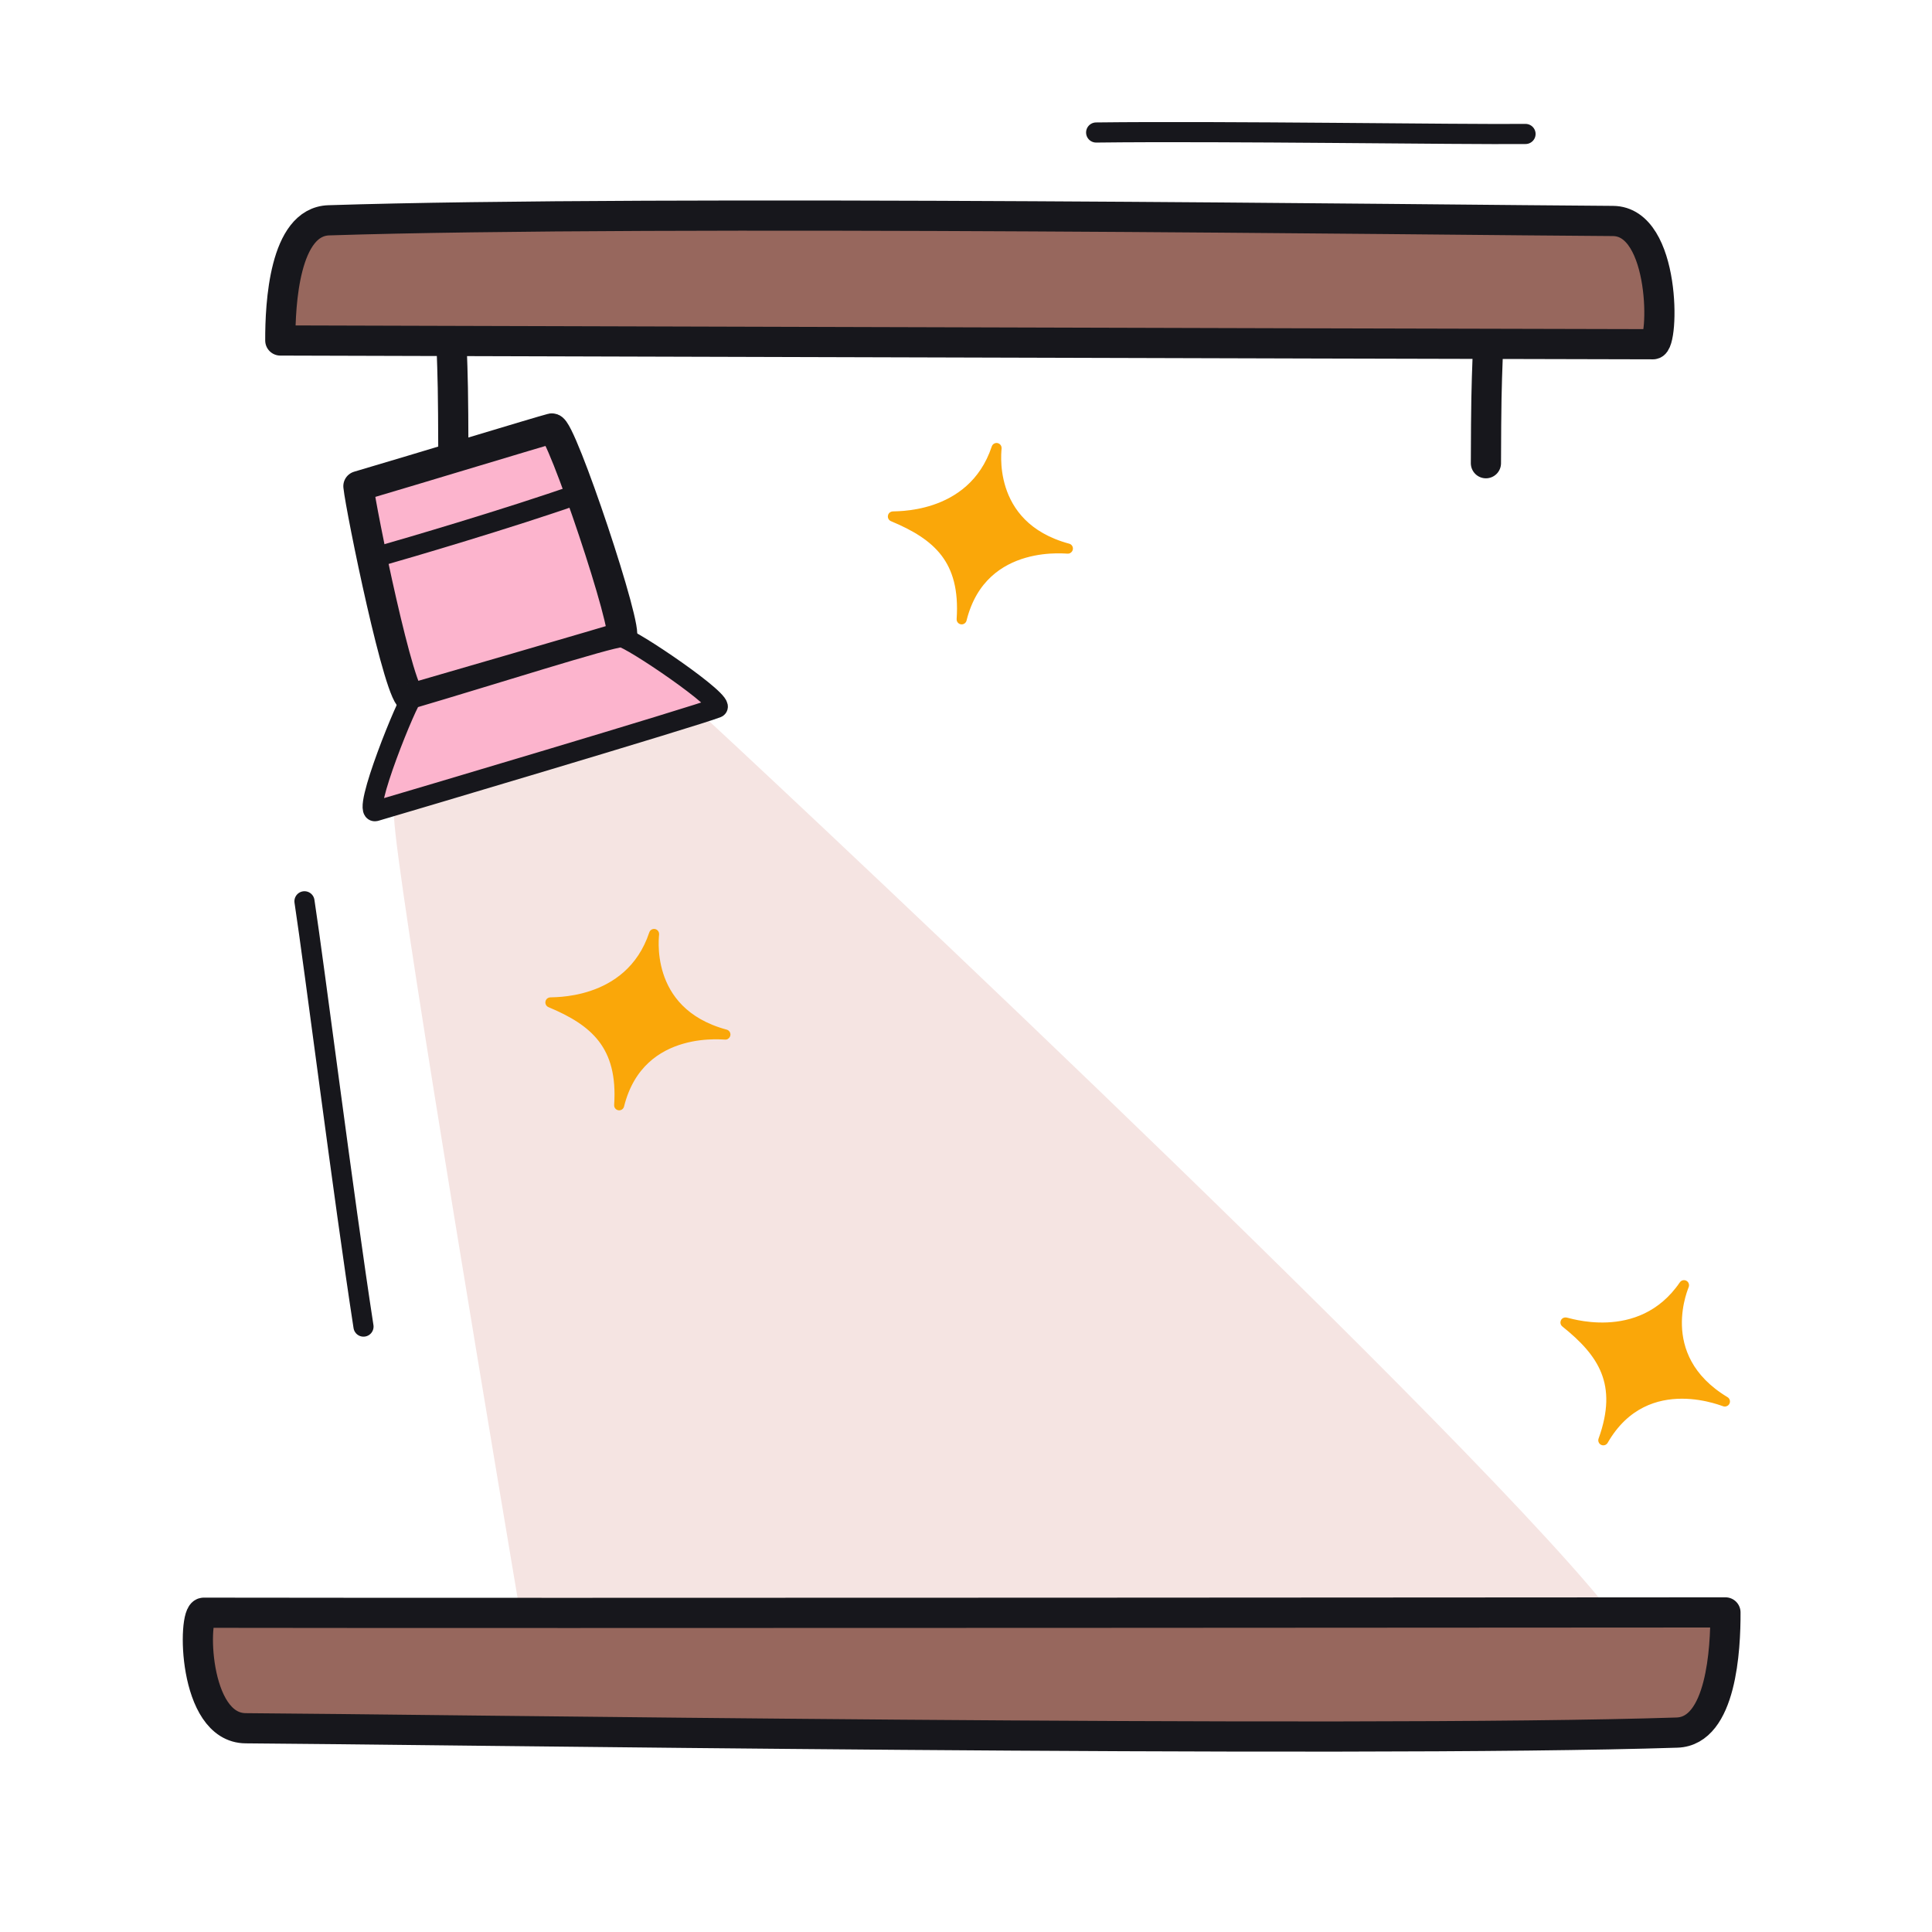 <svg xmlns="http://www.w3.org/2000/svg" width="192" height="192" style="width:100%;height:100%;transform:translate3d(0,0,0);content-visibility:visible" viewBox="0 0 192 192"><defs><clipPath id="e"><path d="M0 0h192v192H0z"/></clipPath><clipPath id="h"><path d="M0 0h192v192H0z"/></clipPath><clipPath id="f"><path d="M0 0h192v192H0z"/></clipPath><filter id="a" width="100%" height="100%" x="0%" y="0%" filterUnits="objectBoundingBox"><feComponentTransfer in="SourceGraphic"><feFuncA tableValues="1.0 0.0" type="table"/></feComponentTransfer></filter><filter id="c" width="100%" height="100%" x="0%" y="0%" filterUnits="objectBoundingBox"><feComponentTransfer in="SourceGraphic"><feFuncA tableValues="1.0 0.0" type="table"/></feComponentTransfer></filter><path id="b" fill="red" d="M106.126 54.514c.469.126-8.481-1.317-10.557 7.036.404-5.984-2.444-8.382-6.834-10.218-.229-.096 7.858.549 10.301-6.809.073-.219-1.287 7.733 7.09 9.991" style="display:block"/><path id="d" fill="#97675D" d="M206.471 234.435c6.888-.861 7.529-51.66 7.506-74.195-7.043 0-185.879.3-235.622.195-1.712-.004-1.73 71.143 6.506 71.326 25.231.562 170.723 9.033 221.61 2.674" class="quaternary" style="display:block"/><mask id="i" mask-type="alpha" maskUnits="userSpaceOnUse"><g filter="url(#a)"><path fill="#fff" d="M0 0h192v192H0z" opacity="0"/><use xmlns:ns1="http://www.w3.org/1999/xlink" ns1:href="#b"/></g></mask><mask id="g" mask-type="alpha" maskUnits="userSpaceOnUse"><g filter="url(#c)"><path fill="#fff" d="M0 0h192v192H0z" opacity="0"/><use xmlns:ns2="http://www.w3.org/1999/xlink" ns2:href="#d"/></g></mask></defs><g clip-path="url(#e)"><g clip-path="url(#f)" style="display:block"><g style="display:block"><path fill="#F5E4E2" d="M159.675 159.722C143.75 139.971 70.49 71.58 69.913 71.164c-1.144-.822-29.344 9.007-30.71 9.487-.76.267 7.147 47.881 12.293 78.516" class="quinary"/><path fill="#FCB4CD" d="M40.931 69.408c-1.174.335-5.083-18.84-5.312-21.092 5.794-1.703 18.034-5.433 19.218-5.735.896-.23 7.812 20.449 6.918 20.748-.647.217-18.866 5.52-20.824 6.079" class="tertiary"/><path fill="none" stroke="#17171C" stroke-linecap="round" stroke-linejoin="round" stroke-width="3" d="M40.931 69.408c-1.174.335-5.083-18.84-5.312-21.092 5.794-1.703 18.034-5.433 19.218-5.735.896-.23 7.812 20.449 6.918 20.748-.647.217-18.866 5.52-20.824 6.079" class="primary"/><path fill="#FCB4CD" d="M37.329 80.606c-1.531.447 3.369-11.474 3.602-11.198 7.566-2.224 19.612-6.064 20.823-6.079.829-.01 10.575 6.58 9.5 7.008-2.069.825-31.373 9.524-33.925 10.269" class="tertiary"/><path fill="none" stroke="#17171C" stroke-linecap="round" stroke-linejoin="round" stroke-width="2" d="M37.329 80.606c-1.531.447 3.369-11.474 3.602-11.198 7.566-2.224 19.612-6.064 20.823-6.079.829-.01 10.575 6.58 9.5 7.008-2.069.825-31.373 9.524-33.925 10.269m.472-25.367c2.553-.722 12.873-3.752 19.638-6.132M30.258 89.569c.987 6.47 3.899 29.533 5.866 42.267" class="primary"/></g><g mask="url(#g)" style="display:block"><path fill="none" stroke="#FAA709" stroke-linecap="round" stroke-linejoin="round" d="M32.282 159.732c15.926-19.752 89.21-88.428 89.788-88.843 1.144-.823 29.312 9.43 30.676 9.91.76.267-5.778 46.672-9.664 77.946" class="secondary"/><path fill="#FAA709" d="M32.282 159.732c15.926-19.752 89.21-88.428 89.788-88.843 1.144-.823 29.312 9.43 30.676 9.91.76.267-5.778 46.672-9.664 77.946" class="secondary"/><path fill="#FCB4CD" d="M150.643 69.408c1.174.335 5.083-18.84 5.312-21.092-5.794-1.703-18.034-5.433-19.218-5.735-.896-.23-7.812 20.449-6.918 20.748.647.217 18.866 5.52 20.824 6.079" class="tertiary"/><path fill="none" stroke="#17171C" stroke-linecap="round" stroke-linejoin="round" stroke-width="3" d="M150.643 69.408c1.174.335 5.083-18.84 5.312-21.092-5.794-1.703-18.034-5.433-19.218-5.735-.896-.23-7.812 20.449-6.918 20.748.647.217 18.866 5.52 20.824 6.079" class="primary"/><path fill="#FCB4CD" d="M154.245 80.606c1.53.447-3.37-11.474-3.602-11.198-7.566-2.224-19.612-6.064-20.823-6.08-.83-.01-10.575 6.58-9.5 7.009 2.069.825 31.373 9.524 33.925 10.269" class="tertiary"/><path fill="none" stroke="#17171C" stroke-linecap="round" stroke-linejoin="round" stroke-width="2" d="M154.245 80.606c1.53.447-3.37-11.474-3.602-11.198-7.566-2.224-19.612-6.064-20.823-6.08-.83-.01-10.575 6.58-9.5 7.009 2.069.825 31.373 9.524 33.925 10.269m-19.588-31.411c2.506.85 12.743 4.212 19.846 6.148" class="primary"/><path fill="none" stroke="#17171C" stroke-dasharray="47 19" stroke-dashoffset="-39" stroke-linecap="round" stroke-linejoin="round" stroke-width="2" d="M121.514 80.98c-4.592 4.666-48.719 48.157-57.739 57.358" class="primary"/></g><g style="display:block"><path fill="none" stroke="#FAA709" stroke-linecap="round" stroke-linejoin="round" d="M106.126 54.514c.469.126-8.481-1.317-10.557 7.036.404-5.984-2.444-8.382-6.834-10.218-.229-.096 7.858.549 10.301-6.809.073-.219-1.287 7.733 7.09 9.991" class="secondary"/><path fill="#FAA709" d="M106.126 54.514c.469.126-8.481-1.317-10.557 7.036.404-5.984-2.444-8.382-6.834-10.218-.229-.096 7.858.549 10.301-6.809.073-.219-1.287 7.733 7.09 9.991" class="secondary"/></g><g style="display:block"><path fill="none" stroke="#FAA709" stroke-linecap="round" stroke-linejoin="round" d="M72.089 102.808c.469.126-8.481-1.317-10.557 7.036.404-5.984-2.444-8.382-6.834-10.218-.229-.096 7.858.549 10.301-6.809.073-.219-1.287 7.733 7.09 9.991" class="secondary"/><path fill="#FAA709" d="M72.089 102.808c.469.126-8.481-1.317-10.557 7.036.404-5.984-2.444-8.382-6.834-10.218-.229-.096 7.858.549 10.301-6.809.073-.219-1.287 7.733 7.09 9.991" class="secondary"/></g><g style="display:block"><path fill="none" stroke="#FAA709" stroke-linecap="round" stroke-linejoin="round" d="M171.421 139.276c.416.25-7.792-3.6-12.086 3.86 2.034-5.642-.044-8.73-3.76-11.704-.194-.155 7.405 2.69 11.778-3.712.13-.19-3.365 7.081 4.068 11.556" class="secondary"/><path fill="#FAA709" d="M171.421 139.276c.416.25-7.792-3.6-12.086 3.86 2.034-5.642-.044-8.73-3.76-11.704-.194-.155 7.405 2.69 11.778-3.712.13-.19-3.365 7.081 4.068 11.556" class="secondary"/></g><g style="display:block"><path fill="#97675D" d="M151.61 13.31c-6.55.07-29.79-.3-42.68-.14m-76.26 8.72c-4.42.15-4.83 8.32-4.81 11.95 4.52 0 104.49.31 136.42.37 1.1 0 1.3-12.22-3.99-12.25-16.19-.09-94.97-1.12-127.62-.07m12.21 12.39c.12 3.31.16 4.55.17 10.7m102.8-9.65c-.12 3.31-.16 4.55-.18 10.7" class="quaternary"/><path fill="none" stroke="#17171C" stroke-linecap="round" stroke-linejoin="round" stroke-width="2" d="M151.606 13.313c-6.546.066-29.788-.299-42.672-.145" class="primary"/><path fill="none" stroke="#17171C" stroke-linecap="round" stroke-linejoin="round" stroke-width="3" d="M32.674 21.894c-4.42.143-4.832 8.32-4.818 11.943 4.52 0 104.495.316 136.426.373 1.099.001 1.294-12.219-3.992-12.25-16.194-.09-94.972-1.118-127.616-.066m12.202 12.382c.122 3.316.16 4.558.178 10.708m102.796-9.658c-.123 3.316-.16 4.558-.18 10.708" class="primary"/></g><g style="display:block"><path fill="#97675D" d="M166.656 172.183c4.421-.139 4.832-8.316 4.817-11.943-4.52 0-119.301.088-151.226.031-1.099-.001-1.11 11.45 4.176 11.481 16.194.09 109.59 1.488 142.233.431" class="quaternary"/><path fill="none" stroke="#17171C" stroke-linecap="round" stroke-linejoin="round" stroke-width="3" d="M166.656 172.183c4.421-.139 4.832-8.316 4.817-11.943-4.52 0-119.301.088-151.226.031-1.099-.001-1.11 11.45 4.176 11.481 16.194.09 109.59 1.488 142.233.431" class="primary"/></g></g><g clip-path="url(#h)" style="display:none"><g style="display:block"><path fill="none" stroke="#F5E4E2" stroke-linecap="round" stroke-linejoin="round" d="M158.632 158.456c-17.836-21.243-88.153-86.885-88.719-87.292q0 0 0 0c-1.144-.822-29.344 9.007-30.709 9.487-.76.267 7.146 47.881 12.292 78.516q0 0 0 0" class="quinary"/><path fill="#F5E4E2" d="M158.632 158.456c-17.836-21.243-88.153-86.885-88.719-87.292-1.144-.822-29.344 9.007-30.709 9.487-.76.267 7.146 47.881 12.292 78.516" class="quinary"/><path fill="#FCB4CD" d="M40.931 69.408c-1.174.335-5.083-18.84-5.312-21.092 5.794-1.703 18.034-5.433 19.218-5.735.896-.23 7.812 20.449 6.918 20.748-.647.217-18.866 5.52-20.824 6.079" class="tertiary"/><path fill="none" stroke="#17171C" stroke-linecap="round" stroke-linejoin="round" stroke-width="3" d="M40.931 69.408c-1.174.335-5.083-18.84-5.312-21.092 5.794-1.703 18.034-5.433 19.218-5.735.896-.23 7.812 20.449 6.918 20.748-.647.217-18.866 5.52-20.824 6.079" class="primary"/><path fill="#FCB4CD" d="M37.329 80.606c-1.531.447 3.369-11.474 3.602-11.198 7.566-2.224 19.612-6.064 20.823-6.079.829-.01 10.575 6.58 9.5 7.008-2.069.825-31.373 9.524-33.925 10.269" class="tertiary"/><path fill="none" stroke="#17171C" stroke-linecap="round" stroke-linejoin="round" stroke-width="2" d="M37.329 80.606c-1.531.447 3.369-11.474 3.602-11.198 7.566-2.224 19.612-6.064 20.823-6.079.829-.01 10.575 6.58 9.5 7.008-2.069.825-31.373 9.524-33.925 10.269m.472-25.367c2.553-.722 12.873-3.752 19.638-6.132M30.258 89.569c.987 6.471 3.899 29.534 5.866 42.268" class="primary"/></g><g mask="url(#i)" style="display:block"><path fill="none" stroke="#FAA709" stroke-linecap="round" stroke-linejoin="round" d="M143.083 158.744c3.885-31.274 10.424-77.678 9.663-77.945-1.364-.48-29.532-10.733-30.676-9.91q0 0 0 0c-.569.408-71.501 66.879-88.967 87.843" class="secondary"/><path fill="#FAA709" d="M143.083 158.744c3.885-31.274 10.424-77.678 9.663-77.945-1.364-.48-29.532-10.733-30.676-9.91-.569.408-71.501 66.879-88.967 87.843" class="secondary"/><path fill="#FCB4CD" d="M150.643 69.408c1.174.335 5.083-18.84 5.312-21.092-5.794-1.703-18.034-5.433-19.218-5.735-.896-.23-7.812 20.449-6.918 20.748.647.217 18.866 5.52 20.824 6.079" class="tertiary"/><path fill="none" stroke="#17171C" stroke-linecap="round" stroke-linejoin="round" stroke-width="3" d="M150.643 69.408c1.174.335 5.083-18.84 5.312-21.092-5.794-1.703-18.034-5.433-19.218-5.735-.896-.23-7.812 20.449-6.918 20.748.647.217 18.866 5.52 20.824 6.079" class="primary"/><path fill="#FCB4CD" d="M154.245 80.606c1.531.447-3.369-11.474-3.602-11.198-7.566-2.224-19.612-6.064-20.823-6.079-.829-.01-10.575 6.58-9.5 7.008 2.069.825 31.373 9.524 33.925 10.269" class="tertiary"/><path fill="none" stroke="#17171C" stroke-linecap="round" stroke-linejoin="round" stroke-width="2" d="M154.245 80.606c1.531.447-3.369-11.474-3.602-11.198-7.566-2.224-19.612-6.064-20.823-6.079-.829-.01-10.575 6.58-9.5 7.008 2.069.825 31.373 9.524 33.925 10.269m-19.588-31.411c2.506.85 12.743 4.212 19.846 6.148" class="primary"/><path fill="none" stroke="#17171C" stroke-dasharray="47 19" stroke-dashoffset="-39" stroke-linecap="round" stroke-linejoin="round" stroke-width="2" d="M121.514 80.98c-4.592 4.666-48.718 48.157-57.738 57.358" class="primary"/></g><g style="display:block"><path fill="none" stroke="#FAA709" stroke-linecap="round" stroke-linejoin="round" d="M106.126 54.514c.469.126-8.481-1.317-10.557 7.036.404-5.984-2.444-8.382-6.834-10.218-.229-.096 7.858.549 10.301-6.809.073-.219-1.287 7.733 7.09 9.991" class="secondary"/><path fill="#FAA709" d="M106.126 54.514c.469.126-8.481-1.317-10.557 7.036.404-5.984-2.444-8.382-6.834-10.218-.229-.096 7.858.549 10.301-6.809.073-.219-1.287 7.733 7.09 9.991" class="secondary"/></g><g style="display:block"><path fill="none" stroke="#FAA709" stroke-linecap="round" stroke-linejoin="round" d="M72.089 102.808c.469.126-8.481-1.317-10.557 7.036.404-5.984-2.444-8.382-6.834-10.218-.229-.096 7.858.549 10.301-6.809.073-.219-1.287 7.733 7.09 9.991" class="secondary"/><path fill="#FAA709" d="M72.089 102.808c.469.126-8.481-1.317-10.557 7.036.404-5.984-2.444-8.382-6.834-10.218-.229-.096 7.858.549 10.301-6.809.073-.219-1.287 7.733 7.09 9.991" class="secondary"/></g><g style="display:block"><path fill="none" stroke="#FAA709" stroke-linecap="round" stroke-linejoin="round" d="M171.421 139.276c.416.25-7.792-3.6-12.086 3.86 2.034-5.642-.044-8.731-3.76-11.704-.194-.155 7.405 2.69 11.778-3.712.13-.19-3.365 7.081 4.068 11.556" class="secondary"/><path fill="#FAA709" d="M171.421 139.276c.416.25-7.792-3.6-12.086 3.86 2.034-5.642-.044-8.731-3.76-11.704-.194-.155 7.405 2.69 11.778-3.712.13-.19-3.365 7.081 4.068 11.556" class="secondary"/></g><g style="display:block"><path fill="#97675D" d="M151.61 13.31c-6.55.07-29.79-.3-42.68-.14m-76.26 8.72c-4.42.15-4.83 8.32-4.81 11.95 4.52 0 104.49.31 136.42.37 1.1 0 1.3-12.22-3.99-12.25-16.19-.09-94.97-1.12-127.62-.07m12.21 12.39c.12 3.31.16 4.55.17 10.7m102.8-9.65c-.12 3.31-.16 4.55-.18 10.7" class="quaternary"/><path fill="none" stroke="#17171C" stroke-linecap="round" stroke-linejoin="round" stroke-width="2" d="M151.606 13.313c-6.546.066-29.788-.299-42.672-.145" class="primary"/><path fill="none" stroke="#17171C" stroke-linecap="round" stroke-linejoin="round" stroke-width="3" d="M32.674 21.894c-4.42.143-4.832 8.32-4.818 11.943 4.52 0 104.495.316 136.426.373 1.099.001 1.294-12.219-3.992-12.25-16.194-.09-94.972-1.118-127.616-.066m12.202 12.382c.122 3.316.16 4.558.178 10.708m102.796-9.658c-.123 3.316-.16 4.558-.18 10.708" class="primary"/></g><g style="display:block"><path fill="#97675D" d="M166.656 172.183c4.421-.139 4.832-8.316 4.817-11.943-4.52 0-119.301.088-151.226.031-1.099-.001-1.11 11.45 4.176 11.481 16.194.09 109.59 1.488 142.233.431" class="quaternary"/><path fill="none" stroke="#17171C" stroke-linecap="round" stroke-linejoin="round" stroke-width="3" d="M166.656 172.183c4.421-.139 4.832-8.316 4.817-11.943-4.52 0-119.301.088-151.226.031-1.099-.001-1.11 11.45 4.176 11.481 16.194.09 109.59 1.488 142.233.431" class="primary"/></g></g></g></svg>